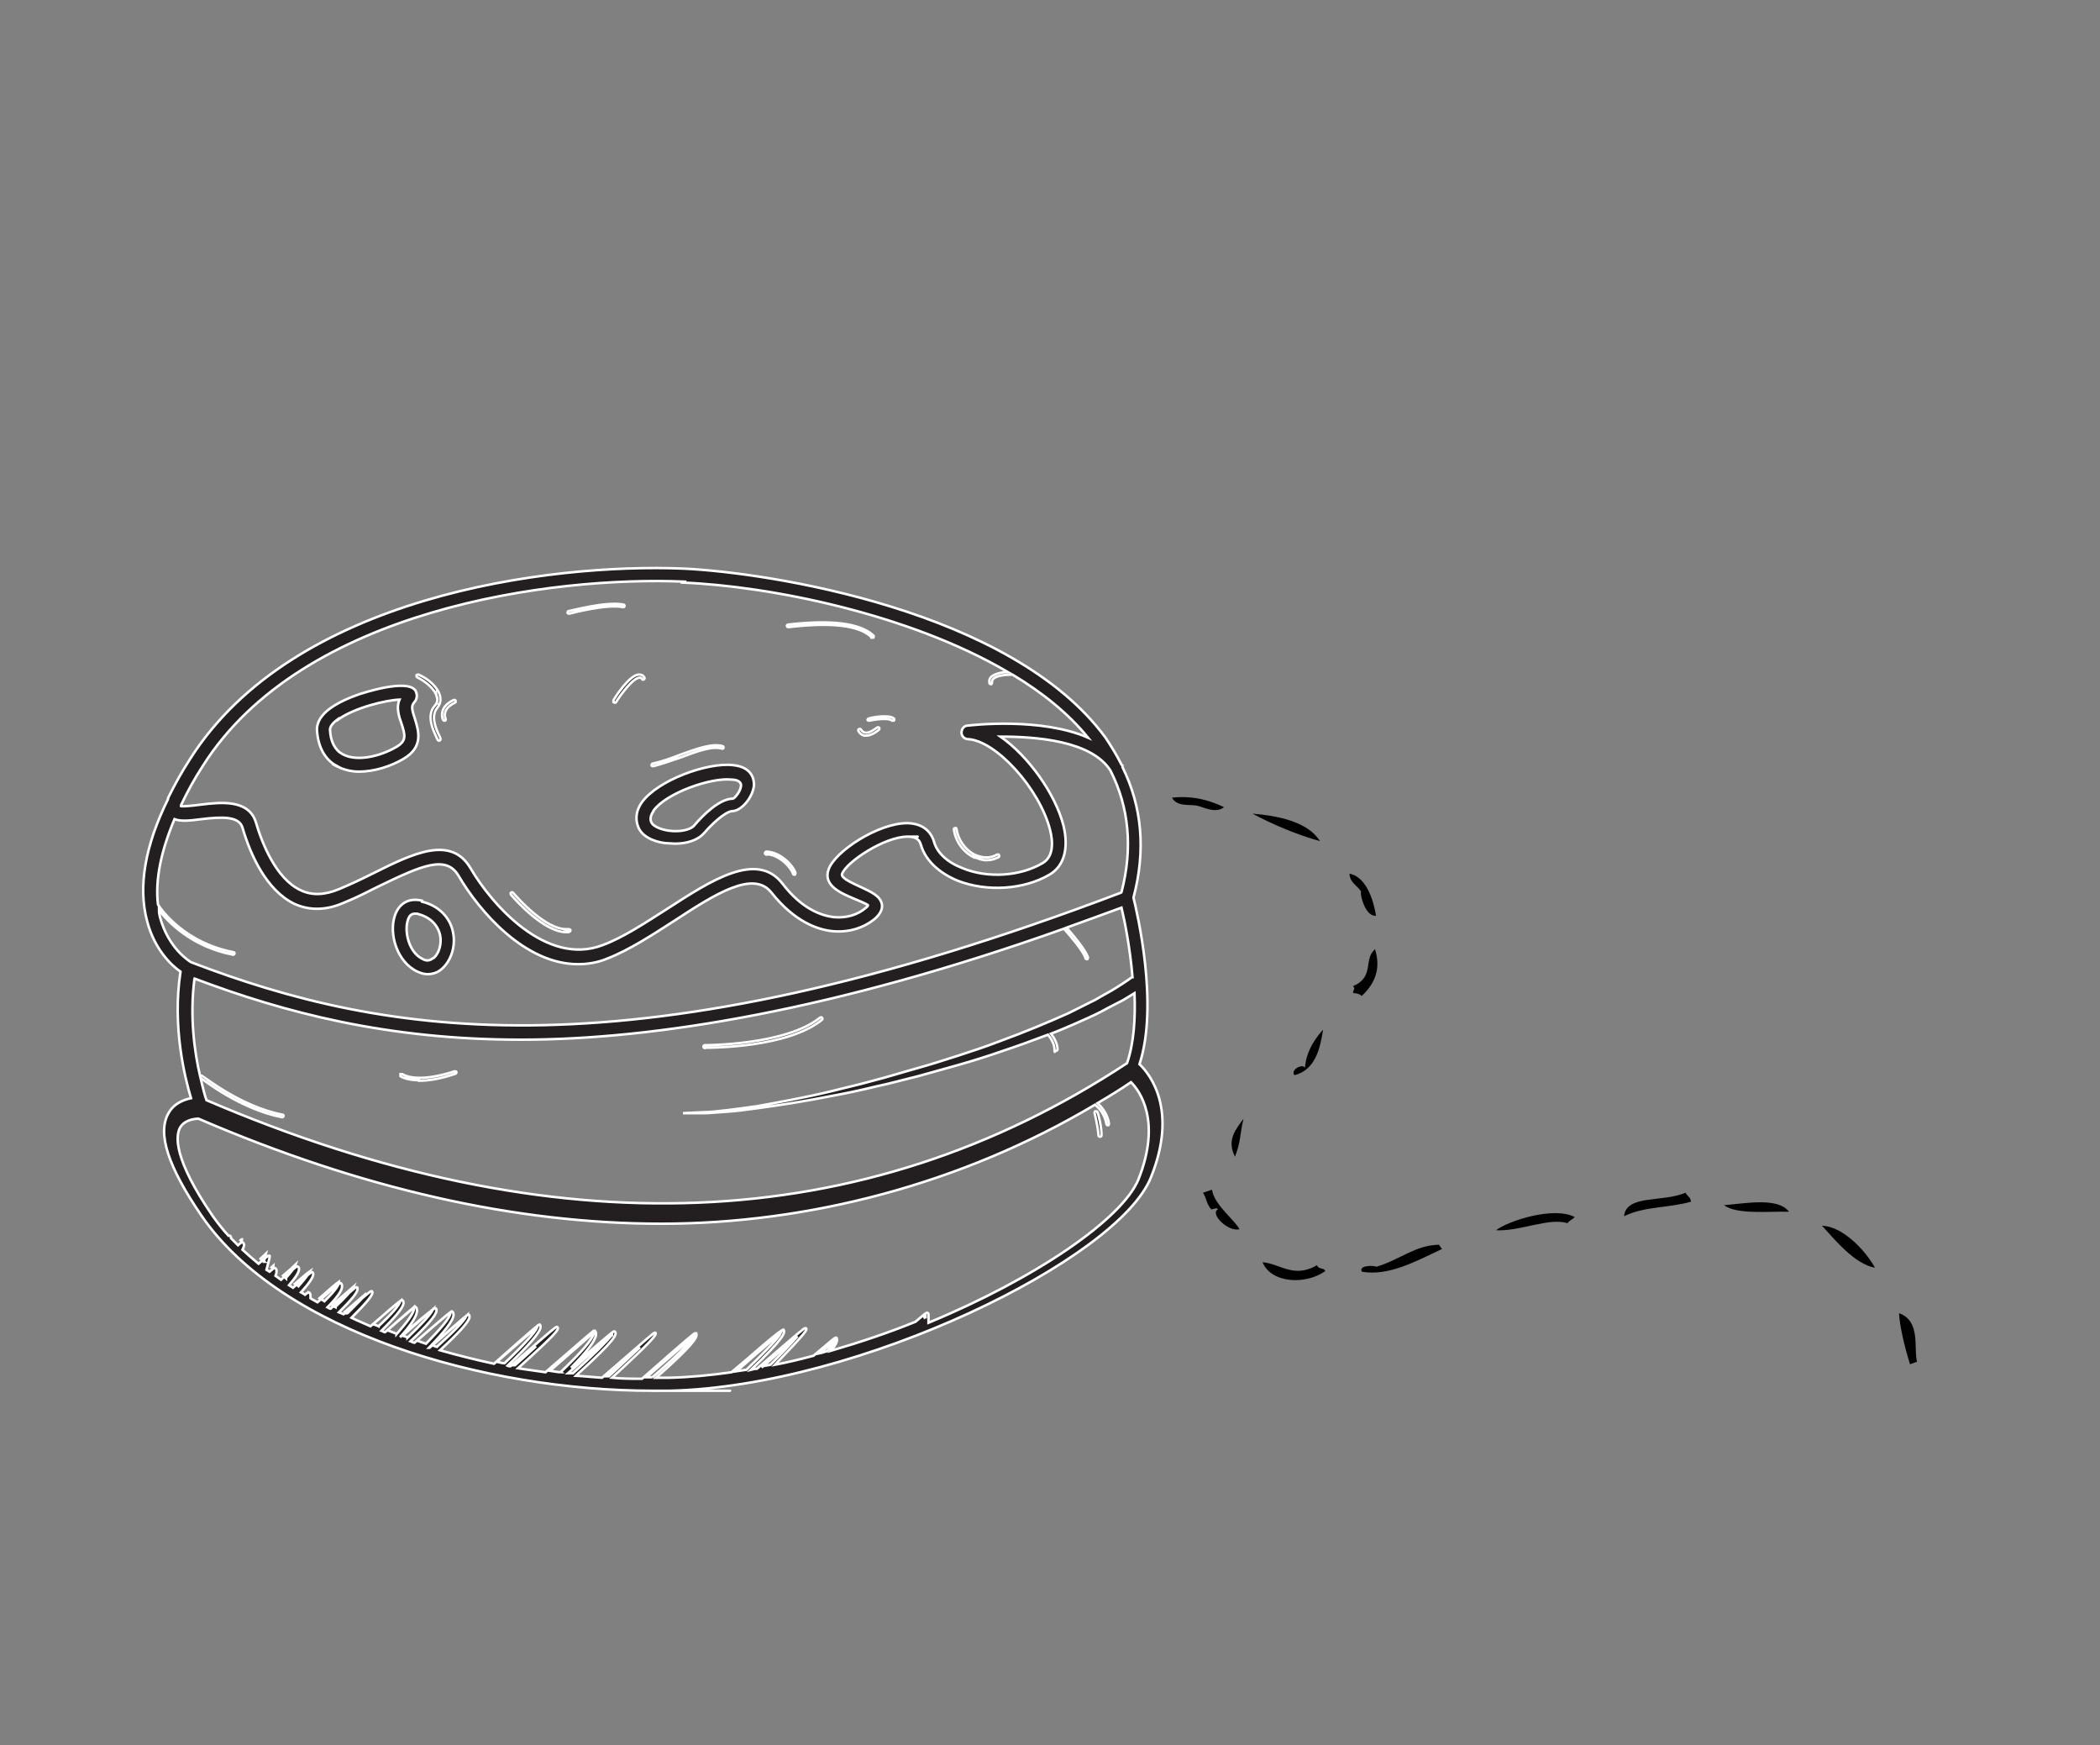 <svg xmlns="http://www.w3.org/2000/svg" id="Layer_1" viewBox="0 0 420 349"><rect x="0" y="0" width="420" height="349" fill="#808080" stroke="none"/><defs><style>      .st0 {        fill: #231f20;        stroke: #fff;        stroke-miterlimit: 10;        stroke-width: .5px;      }      .st1 {        fill: #010101;        fill-rule: evenodd;      }    </style></defs><g id="_x39_"><path class="st0" d="M29.4,184.1c1.5,5.9,5.1,9.1,6.7,10.2-1.7,11,.9,21.3,2.1,25.3-1.4.3-3.4,1-4.5,3-2.3,4-.1,10.7,6.6,20.5,16,23.3,56.8,35,90.2,35s2.3,0,3.5,0c37.9-.9,89.7-26.3,96.2-42.7,5.4-13.4-.1-20.5-2.3-22.6,3.9-11.9-.5-30.4-1.2-33.3,2.5-9.5,1.7-18.2-2.2-26.1,0,0,0-.2,0-.3,0,0-.1-.1-.2-.2-.9-1.8-2-3.6-3.2-5.4-18.7-25.5-67.3-33-84.4-33.8-27-1.1-78.1,5.5-98.7,38.1-1.7,2.6-3.1,5.2-4.3,7.6,0,0,0,.1-.1.2,0,0,0,.1,0,.2-4.6,9.3-6,17.5-4.2,24.3ZM136.6,116.5c17.2.7,45.1,6.2,65,17.9-1.4,0-2.8.4-3.4,1-.3.3-.4.7-.3,1.2,0,.1.1.2.3.2s0,0,0,0c.1,0,.2-.2.2-.3,0-.3,0-.5.2-.7.6-.7,2.3-.9,3.9-.9,6,3.6,11.2,7.8,15.1,12.6-9.4-4.1-23.3-2.5-24.1-2.4-.7,0-1.2.7-1.2,1.4,0,.7.6,1.3,1.3,1.3,5.6.3,14.3,9.9,16.4,18.1.6,2.3.8,5.4-1.5,6.7-4.4,2.6-10.9,3.1-16,1-3.1-1.2-5.1-3.1-5.7-5.3-.7-2.3-2.5-3.6-5.2-3.7,0,0-.1,0-.2,0-5.8,0-14.5,5.7-15.7,9.3-1.1,3.2,2.5,4.7,5.1,5.8,1,.4,2.6,1.1,2.8,1.3,0,0,0,.2-.4.5-1.7,1.5-4,2.1-6.4,1.9-2.5-.3-6.4-1.6-10.3-6.7-5.1-6.6-14.2-.7-23,5-4.4,2.8-8.9,5.8-13,7.3-11.3,4.3-22.2-8.2-26.4-15.4-3.9-6.6-11.4-3-19.4,1-2.2,1.1-4.5,2.2-6.9,3.2-2.9,1.2-5.4,1.3-7.7.2-4.9-2.3-7.7-9.4-8.9-13.5-1.4-4.7-7-4.1-11.1-3.6-1.4.2-3.6.4-3.9.3,0,0,0-.2.1-.4,1.2-2.5,2.6-5.1,4.3-7.7,19.9-31.4,69.9-37.9,96.2-36.8ZM185.7,263.1c0-.3,0-.5-.2-.6,0,0-.1,0-.2,0,0,0-.1,0-2.2,1.8-5.4,2.2-11.1,4.1-16.9,5.8,1.1-1.3,1.4-2.2,1.1-2.6,0,0-.1,0-.2,0-.1,0-.4.2-4.4,3.6-2.6.7-5.1,1.3-7.7,1.8,6.3-6.6,6.5-7,6.2-7.3,0,0-.1,0-.2,0-.2,0-.6.3-9.6,8.1-.4,0-.8.1-1.2.2,6.7-6.4,6.9-7.5,6.5-8q-.2-.2-4.2,3.2c-1.6,1.4-3.8,3.3-6.2,5.3-4.2.6-8.4,1-12.4,1.1-.9,0-1.8,0-2.7,0,5.1-4.5,8-7.4,8.1-8.5,0-.2,0-.4-.1-.4,0,0-.1,0-.2,0h0c-.1,0-.6.3-10.6,9.1-2,0-4,0-6-.2,8-7.4,9-8.6,8.7-9,0,0-.1,0-.2,0h0c-.1,0-.5.3-10.5,9-1.7-.1-3.4-.3-5.2-.4.1-.1.3-.3.4-.4,7.6-6.9,7.8-7.9,7.4-8.4-.2-.2-.2-.2-2.9,2.1-1.5,1.3-3.5,3-5.9,5.1,3-3,4.9-5.4,5-6.6,0-.3,0-.6-.2-.8,0,0-.1,0-.2,0h0c-.1,0-.5.3-9.7,8.3-1.9-.3-3.7-.5-5.5-.8,7.5-6.8,8.3-7.8,7.9-8.2-.2-.2-.2-.2-3.8,2.9-1.5,1.3-3.4,3-5.6,4.9-.2,0-.4,0-.6-.1,4.1-3.9,6.5-6.6,6.6-7.7,0-.2,0-.4-.1-.5,0,0-.1,0-.2,0-.1,0-.2,0-9,7.8-3.7-.8-7.3-1.7-10.8-2.7,3.7-3.4,5.8-5.7,5.9-6.6,0-.2,0-.4-.1-.5,0,0-.1,0-.2,0-.1,0-.2,0-7.7,6.6,0,0,0,0-.1,0,2.9-3,4.8-5.3,4.9-6.5,0-.3,0-.5-.2-.7-.2-.2-.2-.2-7.6,6.2-.3,0-.5-.2-.8-.3,3.1-2.9,5.1-5.1,5.2-6.1,0-.3,0-.4-.2-.5q-.2-.2-5.2,4.1c-.6.5-1.2,1.1-1.9,1.7,2.1-2.3,3.3-4.1,3.4-5.2,0-.3,0-.6-.2-.8-.2-.2-.2-.2-2.2,1.5-1,.9-2.4,2.1-4,3.5-.2,0-.4-.2-.7-.3,2.6-2.6,4.3-4.5,4.4-5.5,0-.2,0-.4-.2-.6,0,0-.1,0-.2,0,0,0,0,0,0,0-.1,0-.4.2-6.2,5.2-1.3-.6-2.6-1.1-3.8-1.7,3.4-3.4,4.5-4.8,4.1-5.3,0,0-.1,0-.2,0,0,0,0,0,0,0-.1,0-.4.2-5.5,4.6-.3-.1-.6-.3-.9-.4,2.3-2.3,3.7-3.9,3.7-4.6,0-.2,0-.4-.1-.4,0,0-.1,0-.2,0h0c-.1,0-.3.2-5.1,4.3-.2,0-.4-.2-.6-.3,1.8-1.8,2.9-3.3,2.9-4.1,0-.3,0-.5-.2-.7,0,0-.1,0-.2,0h0c-.1,0-.4.2-4.5,3.8-.5-.3-1-.5-1.4-.8,0-.1,0-.2,0-.3,0-.3,0-.6-.2-.8-.1-.1-.2-.2-.9.4-.3-.2-.6-.4-.8-.5,2-2.2,2.8-3.5,2.3-4,0,0-.1,0-.2,0,0,0-.2,0-3.7,3.1-.3-.2-.5-.3-.8-.5,1.3-1.5,2-2.6,2-3.2,0-.2,0-.4-.2-.5-.2-.2-.2-.2-3.4,2.6-.4-.3-.8-.6-1.1-.8.1-.3.2-.5.2-.8,0-.3,0-.5-.2-.7,0,0-.1,0-.2,0-.2,0-.3.1-1,.7-.2-.1-.4-.3-.6-.4.7-2.7.7-2.7.6-2.8,0,0-.1,0-.2,0h0c0,0-.2,0-2,1.6-1.1-.9-2.2-1.9-3.2-2.8.4-.8.4-1.2.1-1.4-.1-.2-.2-.2-1,.5-.5-.5-.9-.9-1.4-1.4,0-.2,0-.3-.2-.5,0,0-.1,0-.2,0h0s0,0-.1,0c-1.2-1.3-2.2-2.6-3.2-4-7.8-11.4-7.4-15.9-6.5-17.6.9-1.6,3-1.8,3.7-1.8,32.5,14,63.4,21,92.6,21s60-7.9,86.7-23.8c.9.7,2,2,2.3,3.9,0,.1.1.2.3.2s0,0,0,0c.1,0,.2-.2.2-.3-.3-1.9-1.4-3.3-2.3-4.1,2.2-1.3,4.5-2.7,6.7-4.2,1.8,1.8,6.1,7.8,1.5,19.4-3.2,7.9-20.5,19.8-42,28.7ZM185.1,263.4c-.1,0-.2.1-.4.2.2-.1.3-.3.4-.4,0,0,0,.2,0,.2ZM165.4,270.2c-.5.1-.9.3-1.4.4,1.4-1.2,2.5-2.1,3-2.5-.1.4-.7,1.2-1.6,2.1ZM152.5,273.3c3-2.6,5.5-4.8,7-6.1-1.3,1.5-3.4,3.7-5.4,5.7-.6.1-1.1.2-1.7.3ZM149.3,273.9c-.7.1-1.3.2-2,.3,4.4-3.9,7.8-6.7,8.9-7.7-.5,1.1-3.2,3.8-6.9,7.4ZM130.5,275.4c-.4,0-.8,0-1.2,0,4.7-4.1,8.3-7.2,9.5-8.2-.6,1.2-3.9,4.4-8.3,8.2ZM121.7,275.2c-.1,0-.3,0-.4,0,2.6-2.3,5-4.3,6.7-5.8-1.6,1.5-3.8,3.6-6.2,5.8ZM122.4,266.9c-1,1.3-3.9,4.2-7.8,7.7-.3,0-.7,0-1,0,4.2-3.7,7.4-6.5,8.8-7.6ZM112.3,274.4c-.8,0-1.5-.2-2.3-.3,4.5-3.9,7.9-6.9,8.8-7.7,0,0,0,0,0,0-.1,1.3-2.7,4.2-6.6,7.9ZM103.1,273c0,0-.1,0-.2,0,1.6-1.4,3.1-2.7,4.3-3.8-1.2,1.1-2.6,2.4-4.2,3.8ZM100.9,272.6c-.5,0-1-.2-1.5-.3,3.9-3.4,7-6.1,8.1-7-.5,1.2-3,3.9-6.6,7.3ZM87.4,269.3c-.3,0-.6-.2-.9-.3,3.4-2.9,5.9-5.1,6.8-5.9-.4,1-2.7,3.3-5.9,6.2ZM83.4,268.1c3.4-3,5.9-5.1,6.7-5.7,0,0,0,0,0,0,0,1.1-2,3.3-4.9,6.3-.6-.2-1.2-.4-1.7-.6ZM81.5,267.4c-.3-.1-.7-.2-1-.3,3-2.6,5.3-4.6,6.1-5.3-.4,1-2.3,3-5.1,5.7ZM79.3,266.7c-.6-.2-1.2-.5-1.8-.7,2.7-2.4,4.7-4,5.3-4.6,0,0,0,.1,0,.2,0,1-1.4,2.8-3.5,5.2ZM75.7,265.2c-.4-.2-.8-.3-1.1-.4,2.7-2.4,4.7-4.1,5.5-4.7-.2.9-1.9,2.8-4.4,5.1ZM69.6,262.6c-.2,0-.4-.2-.6-.3,2-1.7,3.5-3,4.3-3.7-.7.9-2.1,2.3-3.8,4ZM67.1,261.4c-.2-.1-.4-.2-.7-.4,2.1-1.8,3.6-3.1,4.3-3.7-.3.7-1.7,2.2-3.6,4ZM63.9,259.6c1.9-1.7,3.3-2.9,3.9-3.3,0,.8-1.1,2.1-2.9,3.9-.3-.2-.7-.4-1-.6ZM61.5,258.3s0,0,0,0c0,0,0,0,.1,0,0,0,0,0,0,0,0,0,0,0,0,0ZM59.6,257.1c-.2-.1-.4-.3-.6-.4,1.4-1.2,2.4-2.1,3-2.5-.2.4-.8,1.3-2.3,3ZM57.2,255.6c-.2-.2-.4-.3-.6-.5,1.2-1,2.1-1.8,2.5-2.2-.2.6-.9,1.5-1.9,2.6ZM52.8,252.3c-.3-.2-.5-.4-.7-.6.4-.4.8-.7,1.1-1-.1.5-.3,1-.4,1.6ZM54.3,253.4c.1-.1.3-.2.4-.3,0,0,0,0,0,0,0,.1,0,.3-.2.5,0,0-.1-.1-.2-.2ZM48.2,248.1s0,0-.1-.1c0,0,.2-.2.3-.2,0,0,0,.2-.1.3ZM38.7,195.6c18.2,6.9,38.8,12.3,65.5,12.3s62.8-5.9,108.6-22.2c1.4,1.6,3.9,4.5,4.3,5.9,0,.1.1.2.3.2s0,0,0,0c.1,0,.2-.2.2-.3-.4-1.4-2.8-4.3-4.3-6,3.6-1.3,7.2-2.6,11-4,.6,2.5,1.7,7.9,2.2,13.9,0,0,0,0,0,0h-.1c0,0-1.2.9-3.3,2.2-1.1.7-2.5,1.4-4,2.3-1.6.8-3.4,1.7-5.4,2.7-4,1.8-8.8,3.8-14,5.7-2.6,1-5.3,1.9-8.1,2.8-2.8.9-5.6,1.8-8.5,2.6-2.9.8-5.7,1.7-8.5,2.4-2.8.8-5.6,1.4-8.3,2.1-5.4,1.3-10.5,2.2-14.9,3-2.2.3-4.2.6-6,.8-1.8.2-3.4.4-4.7.4-2.6.1-4.1.2-4.1.2,0,0,1.5,0,4.1,0,1.3,0,2.9-.2,4.7-.3,1.8-.1,3.8-.4,6.1-.7,4.4-.6,9.6-1.4,15.1-2.5,2.7-.5,5.6-1.1,8.4-1.8,2.9-.6,5.7-1.4,8.6-2.1,2.9-.8,5.8-1.6,8.6-2.4,2.8-.8,5.6-1.7,8.2-2.6,3.3-1.1,6.3-2.2,9.2-3.3.6.7,1.3,1.9,1.3,2.9s.1.3.3.3.3-.1.3-.3c0-1.1-.7-2.3-1.3-3.1,1.6-.6,3.2-1.3,4.6-1.9,2-.9,3.9-1.7,5.6-2.6,1.6-.9,3.1-1.6,4.2-2.2,1-.6,1.8-1.1,2.3-1.4.2,4.9-.1,10-1.5,14-52.7,34.7-114.6,37.2-184.1,7.4-.3-.8-.7-2.3-1.2-4.5.4.3,8,6.3,16.3,7.9,0,0,0,0,0,0,.1,0,.2,0,.3-.2,0-.2,0-.3-.2-.3-8.4-1.6-16-7.8-16.1-7.8-.1,0-.3,0-.4,0,0,0,0,0,0,0-1.1-4.7-2.1-11.9-1.1-19.4ZM224.2,178.5c-98.1,37.3-147.4,28.7-186,13.9-.3-.2-4.5-2.7-6.2-9-.1-.4-.2-.9-.2-1.4,1.8,2.3,6.5,7.3,14.8,8.9,0,0,0,0,0,0,.1,0,.2,0,.3-.2,0-.1,0-.3-.2-.3-9.5-1.8-14.2-8.1-15.1-9.5-.6-4.9.6-10.7,3.3-17.1,1.3.5,3.1.3,5.4,0,4.2-.5,7.5-.6,8.2,1.7,1.6,5.5,4.8,12.5,10.3,15.2,3,1.4,6.4,1.4,10-.2,2.5-1,4.8-2.2,7-3.3,8.5-4.1,13.4-6.3,15.9-2.1,4.2,7.2,13.3,17.7,23.9,17.7,1.9,0,3.9-.3,5.8-1.1,4.4-1.7,9-4.7,13.5-7.6,8.1-5.3,15.8-10.2,19.4-5.6,4.6,5.8,9.2,7.4,12.2,7.7,3.2.3,6.2-.6,8.5-2.5,1-.9,1.5-1.8,1.4-2.8-.3-1.8-2.3-2.6-4.4-3.6-1.5-.7-3.8-1.7-3.6-2.5.8-2.4,8.5-7.5,13.1-7.5s0,0,.1,0c1.9,0,2.4.9,2.6,1.7.9,3,3.5,5.5,7.3,7.1,5.9,2.3,13.3,1.8,18.4-1.2,2.9-1.7,3.9-5.2,2.8-9.8-1.6-6.3-7-13.9-12.6-17.8,7.1,0,18.2.8,22,6.8,3.7,7.3,4.5,15.5,2.2,24.3Z"></path><path class="st0" d="M84.4,180.1h0c-2.5-.6-4.5.4-5.4,2.9-1.3,3.7.4,9.4,4.5,11.3.7.3,1.3.5,2,.5,1,0,2-.3,2.8-1,1.9-1.6,2.9-4.6,2.3-7.4-.6-3-2.9-5.3-6.2-6.1ZM86.6,191.6c-.6.5-1.3.6-2,.2-2.9-1.3-3.8-5.7-3-7.9.3-1,.9-1.2,1.4-1.2s.5,0,.7.1c2.3.6,3.8,2.1,4.3,4.1.4,1.8-.2,3.8-1.3,4.7Z"></path><path class="st0" d="M67.3,153.2c1.4.7,2.9,1.1,4.5,1.1,3.1,0,6.4-1.1,8.8-2.5,4.2-2.4,3.1-5.7,2.4-8-.6-1.8-.8-2.6-.2-3.3,1-1.1.4-2.1.3-2.4-1.7-2.5-10.8.6-11.2.7-4,1.4-8.7,3.7-8.5,7.3.3,4.2,2.3,6.2,4,7.1ZM67.6,143.9c3.3-2.4,9.6-3.9,12.3-4-.7,1.6-.1,3.4.4,4.8.8,2.4,1,3.5-1.1,4.7-3.1,1.8-7.8,3-10.7,1.4-1.5-.8-2.4-2.5-2.5-4.9,0-.6.5-1.3,1.6-2.1Z"></path><path class="st0" d="M127.7,165.5c1,2.3,4.2,3,5.5,3.1.6,0,1.2.1,1.8.1,2.2,0,4.5-.6,5.8-2.1,2.8-3.2,4.9-4.4,5.6-4.4,1.9,0,4.2-2.8,4.4-5.2,0-.8-.1-3.6-4.2-4-5.1-.6-15,3-18.2,7.4-1.5,2.1-1.2,3.9-.7,5.1ZM130.7,162.1c2.5-3.5,11.5-6.7,15.7-6.2.8,0,1.7.3,1.8,1,.1,1.1-1.2,2.7-1.6,2.8-2.7,0-6,3.3-7.7,5.3-.8,1-3,1.4-5.2,1.1-1.9-.3-3.1-1-3.4-1.6-.2-.4-.4-1.2.4-2.3Z"></path><path class="st0" d="M141.1,209.5h0c1.1,0,16.5,0,23.3-5.6.1,0,.1-.3,0-.4s-.3-.1-.4,0c-6.8,5.5-22.7,5.5-23,5.5h0c-.2,0-.3.1-.3.3,0,.1.1.3.3.3Z"></path><path class="st0" d="M194.7,171.3c.9.4,1.7.7,2.6.7s1.6-.2,2.4-.6c.1,0,.2-.2.1-.4,0-.1-.2-.2-.4-.1-1.4.8-2.9.7-4.5,0-1.9-1-3.3-3-3.6-5.1,0-.2-.1-.3-.3-.2-.2,0-.3.2-.2.3.3,2.3,1.8,4.4,3.9,5.5Z"></path><path class="st0" d="M153.3,170.8c2.7.1,5,2.8,5.3,3.9,0,.1.1.2.3.2s0,0,0,0c.1,0,.2-.2.2-.3-.4-1.4-2.9-4.2-5.8-4.3h0c-.1,0-.3.1-.3.3,0,.1.1.3.3.3Z"></path><path class="st0" d="M174.3,127.5c0,0,.1,0,.2,0s.1,0,.2,0c.1-.1,0-.3,0-.4-2.7-2.5-8.4-3.2-17.1-2.2-.1,0-.3.2-.2.3,0,.1.1.2.3.2,8.5-1,14.1-.4,16.6,2Z"></path><path class="st0" d="M113.9,122.7c0,0,7.4-2,10.7-1.3.1,0,.3,0,.3-.2,0-.1,0-.3-.2-.3-3.5-.7-10.7,1.3-11,1.3-.1,0-.2.2-.2.3,0,.1.1.2.3.2s0,0,0,0Z"></path><path class="st0" d="M87.4,139.3c.2.7,0,1.4-.5,1.9-1.6,1.9-.3,4.7.3,6,.1.3.3.6.3.6,0,.1.1.3.3.3h0c.1,0,.3-.1.3-.3,0-.2-.1-.4-.3-.8-.6-1.2-1.7-3.8-.4-5.4.6-.7.8-1.5.6-2.4-.4-1.8-2.4-3.5-4.3-4.3-.1,0-.3,0-.4.1,0,.1,0,.3.1.4,1.6.8,3.6,2.3,4,4Z"></path><path class="st0" d="M88.9,144.1s0,0,.1,0c.1,0,.2-.2.1-.4,0,0-.9-1.9,1.9-3.2.1,0,.2-.2.1-.4,0-.1-.2-.2-.4-.1-3.2,1.5-2.1,3.9-2.1,3.9,0,0,.1.2.2.2Z"></path><path class="st0" d="M113.2,186.3c.2,0,.5,0,.7,0,.1,0,.2-.2.2-.3,0-.1-.2-.2-.3-.2-.2,0-.4,0-.6,0-4.1,0-9.5-6-10.6-7.3-.1-.1-.3-.1-.4,0-.1,0-.1.3,0,.4,1.1,1.3,6.7,7.5,11.1,7.5Z"></path><path class="st0" d="M83.8,216.1c1.7,0,4.1-.3,7.3-1.4.1,0,.2-.2.2-.3,0-.1-.2-.2-.3-.2-7.9,2.6-10.5.6-10.5.6-.1,0-.3,0-.4,0,0,.1,0,.3,0,.4,0,0,1.1.8,3.7.8Z"></path><path class="st0" d="M219.1,222.2c-.1,0-.2.2-.2.3,0,0,.7,2.7.8,4.5,0,.2.1.3.3.3h0c.2,0,.3-.1.3-.3,0-1.8-.7-4.5-.8-4.6,0-.1-.2-.2-.3-.2Z"></path><path class="st0" d="M130.7,153.2c1.9-.5,3.8-1.2,5.6-1.8,3.2-1.2,6.2-2.3,8.1-1.7.2,0,.3,0,.3-.2,0-.1,0-.3-.2-.3-2-.6-5.1.5-8.4,1.7-1.8.7-3.7,1.4-5.6,1.8-.1,0-.2.2-.2.3,0,.1.1.2.3.2s0,0,0,0Z"></path><path class="st0" d="M122.9,140.5s0,0,.1,0c0,0,.2,0,.2-.1.8-1.3,3.3-4.8,4.7-4.9h0c.2,0,.4,0,.5.3,0,.1.3.2.4,0,.1,0,.2-.3,0-.4-.2-.4-.6-.5-1-.5s0,0,0,0c-1.9,0-4.8,4.6-5.1,5.1,0,.1,0,.3,0,.4Z"></path><path class="st0" d="M175.4,145.5c-.4.3-1.6,1.2-2.4,1-.3,0-.6-.3-.8-.6,0-.1-.2-.2-.4-.1-.1,0-.2.2-.1.4.3.5.7.8,1.2.9.1,0,.2,0,.3,0,1.2,0,2.5-1.1,2.6-1.2.1-.1.1-.3,0-.4-.1-.1-.3-.1-.4,0Z"></path><path class="st0" d="M173.5,143.9c0,.1.1.2.3.2s0,0,0,0c1.5-.3,4-.6,4.6,0,.1,0,.3,0,.4,0,.1-.1,0-.3,0-.4-1-.9-4.7-.2-5.1,0-.1,0-.2.2-.2.3Z"></path></g><g><path class="st1" d="M379.8,262.5c.1,2.5,1.1,6.8,2.2,10.3l1.4-.5c-.7-2.7.8-8.2-3.6-9.7h0Z"></path><path class="st1" d="M357.8,242.3c-2.2-2.9-8.5-1.7-13-1.3,2.6,1.9,8.7,1.2,13,1.3h0Z"></path><path class="st1" d="M250.5,162.7c4.3,2.3,8.9,4.2,13.5,5.5-2.5-4-8.7-5.1-13.5-5.5Z"></path><path class="st1" d="M247,231.3c1.2-3.2.9-4.1,1.7-7.6-1.6,2.2-3.4,4.3-1.7,7.6Z"></path><path class="st1" d="M265.1,254.3c-.3-1-1.3-.3-1.7-1.3-4.7,2.7-7.3-.3-10.9-.6,1.8,4.3,8.7,4.5,12.5,1.8h.1Z"></path><path class="st1" d="M264.5,206c-2,2.3-3.3,4.7-3.5,7.5-.6-.9-3,.5-2.1,1.5,4.2-1.1,5.1-5.3,5.7-9h0Z"></path><path class="st1" d="M375,253.5c-2.2-3.9-6.7-8.3-10.6-8.4,2.4,2.6,6.5,7.7,10.6,8.4Z"></path><path class="st1" d="M338.2,240.3c-.2-1.1-.4-.7-1.1-1.8-4.7,2-11.8.3-12.3,4.7,4.1-2,8.7-1.6,13.4-2.9h0Z"></path><path class="st1" d="M275.2,183.1c-.4-2.5-1.7-7.7-5.3-8.4.1,2,1.7,2.3,2.5,3.9-.7-1.6.2,4.9,2.9,4.5h0Z"></path><path class="st1" d="M315,243.4c-4.2-2.3-13.5.8-15.8,2.6,4.6.3,10.7-2.6,14.3-1.4.3-.5,1.1-.8,1.4-1.2h.1Z"></path><path class="st1" d="M272.3,199.2c2.8-2.6,3.9-5.6,2.7-9.4-2.4,2.1,0,5.5-4.4,7.4.7.7-.3.9.1,1.4.6,0,1.1.1,1.6.5h0Z"></path><path class="st1" d="M239.4,161.1c1.1.2,3.7,1.7,5.4.3-2.3-1.1-5.8-2.4-10.4-1.9,1,1.9,3.6,1.3,5,1.6h0Z"></path><path class="st1" d="M288.4,249.8l-.6-.9c-4.8.1-7.6,2.9-12.5,4.4-.6-.3-3.7-.3-2.9,1,5.3.9,10.6-2,15.9-4.5h.1Z"></path><path class="st1" d="M242.3,241.8c.5,0,1-.4,1.3,0-1.7.9,2,4.6,4.3,4-.9-1.8-5.1-4.9-5.5-7.9l-1.8.6c.8,1.3.6,2.1,1.7,3.4h0Z"></path></g></svg>